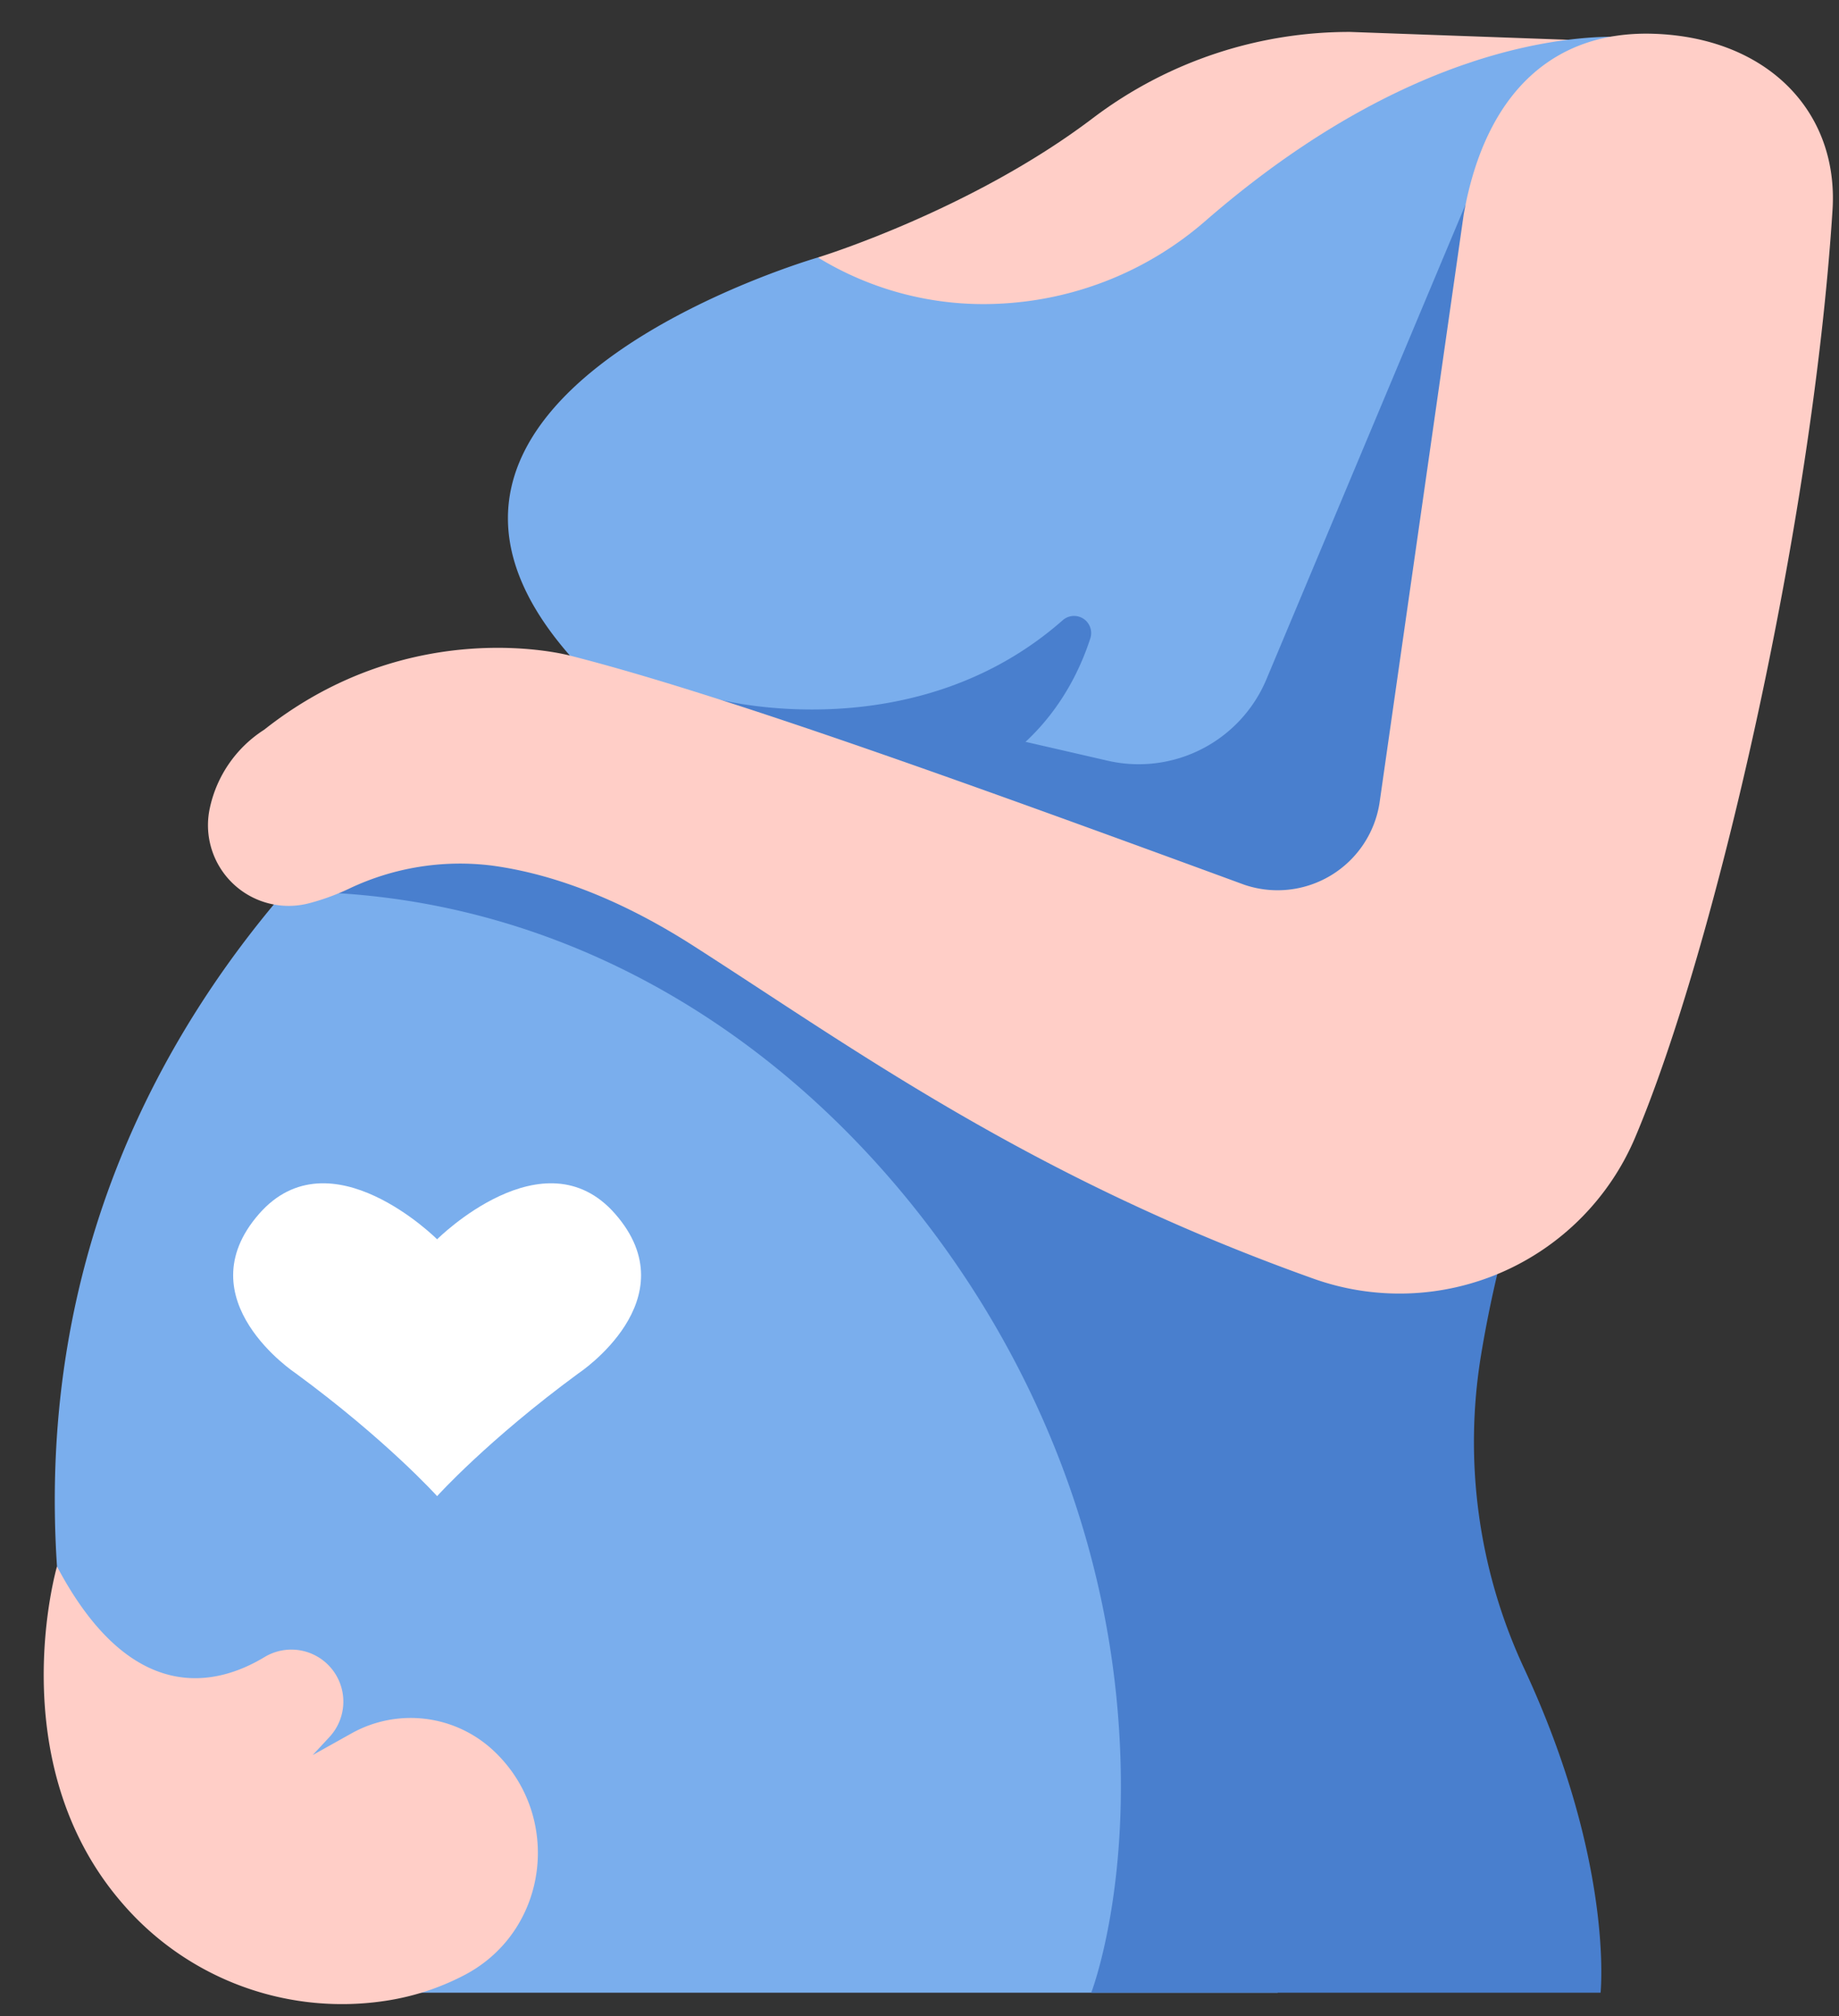 <?xml version="1.0" encoding="UTF-8"?><svg xmlns="http://www.w3.org/2000/svg" xmlns:xlink="http://www.w3.org/1999/xlink" height="466.6" preserveAspectRatio="xMidYMid meet" version="1.0" viewBox="32.9 14.4 425.5 466.6" width="425.5" zoomAndPan="magnify"><rect x="32.9" y="14.4" width="425.5" height="466.6" fill="#333333" stroke="none"/><g id="change1_1"><path d="M222.143,73.981s35.413-10.821,63.7-32.308a98.278,98.278,0,0,1,59.472-19.882l69.853,2.517.367,105.7S262.716,147.968,222.143,73.981Z" fill="#ffcec7"/></g><g id="change2_1"><path d="M415.423,23.514s-44.768-9.075-103.464,41.875A78.073,78.073,0,0,1,264.324,84.67a73.344,73.344,0,0,1-42.181-10.689s-110.229,31.782-57.375,92.133c0,0-128.258,66.049-118.682,210.775,10.223,44.1,37.94,75.6,77.411,98.634H328.509C359.329,433.287,387.181,216.918,415.423,23.514Z" fill="#7aaeed"/></g><g id="change1_2"><path d="M46.086,376.889s-13.191,45.263,15.1,77.925A67.026,67.026,0,0,0,122.9,477.281a57.893,57.893,0,0,0,17.848-6.038c19.272-10.416,22.311-36.89,6.258-51.8h0a28.048,28.048,0,0,0-32.768-3.931l-8.981,5.019,3.871-4.172a12.04,12.04,0,0,0,.752-15.485h0A12.022,12.022,0,0,0,94.1,397.861C83.133,404.483,63.327,409.519,46.086,376.889Z" fill="#ffcec7"/></g><g id="change3_1"><path d="M175.23,295.3c-16.477-18.831-41.193,5.884-41.193,5.884s-24.716-24.715-41.193-5.884c-17.351,19.83,8.474,36.891,8.474,36.891,21.034,15.447,32.719,28.429,32.719,28.429s11.685-12.982,32.719-28.429C166.756,332.19,192.581,315.129,175.23,295.3Z" fill="#fff"/></g><g id="change4_1"><path d="M199.575,176.33s45,11.755,79.243-18.432a3.96,3.96,0,0,1,6.363,4.2c-3.911,12.071-13.46,28.952-36.729,36.47Z" fill="#497fce"/></g><g id="change4_2"><path d="M403.233,475.524s3.2-30.188-17.723-75.119a124.009,124.009,0,0,1-9.927-72.461,274.841,274.841,0,0,1,16.474-58.552L372.3,265.335,263.924,237.193,147.959,196.478s-27.674.145-36.686,24.622c53.94,3.354,102.238,31.909,136.584,77.139,24.64,32.449,40.1,71.049,43.61,111.641,3.537,40.86-6.081,65.644-6.081,65.644Z" fill="#497fce"/></g><g id="change4_3"><path d="M372.017,61.666,325.917,171.6a32.041,32.041,0,0,1-36.727,18.835l-34.572-7.949L236.8,196.478,361.5,256.71,403.42,106.631Z" fill="#497fce"/></g><g id="change1_3"><path d="M456.9,63.023c1.469-22.952-15.246-39.936-41.363-40.807C392.547,21.45,376.613,35.594,371.569,64L352.083,200.242a23.875,23.875,0,0,1-31.268,18.9c-60.649-22.25-120.273-43.957-156.047-53.032,0,0-36.44-10-70.737,17.149a28.646,28.646,0,0,0-12.586,18.149,18.666,18.666,0,0,0,23.015,22,53.094,53.094,0,0,0,9.159-3.34,59.7,59.7,0,0,1,32.959-5.384c12.082,1.6,27.907,6.511,46.771,18.6,37.077,23.752,77.911,53.611,143.45,77.008a59.2,59.2,0,0,0,74.389-32.564C429.609,234.319,452.2,136.439,456.9,63.023Z" fill="#ffcec7"/></g></svg>
